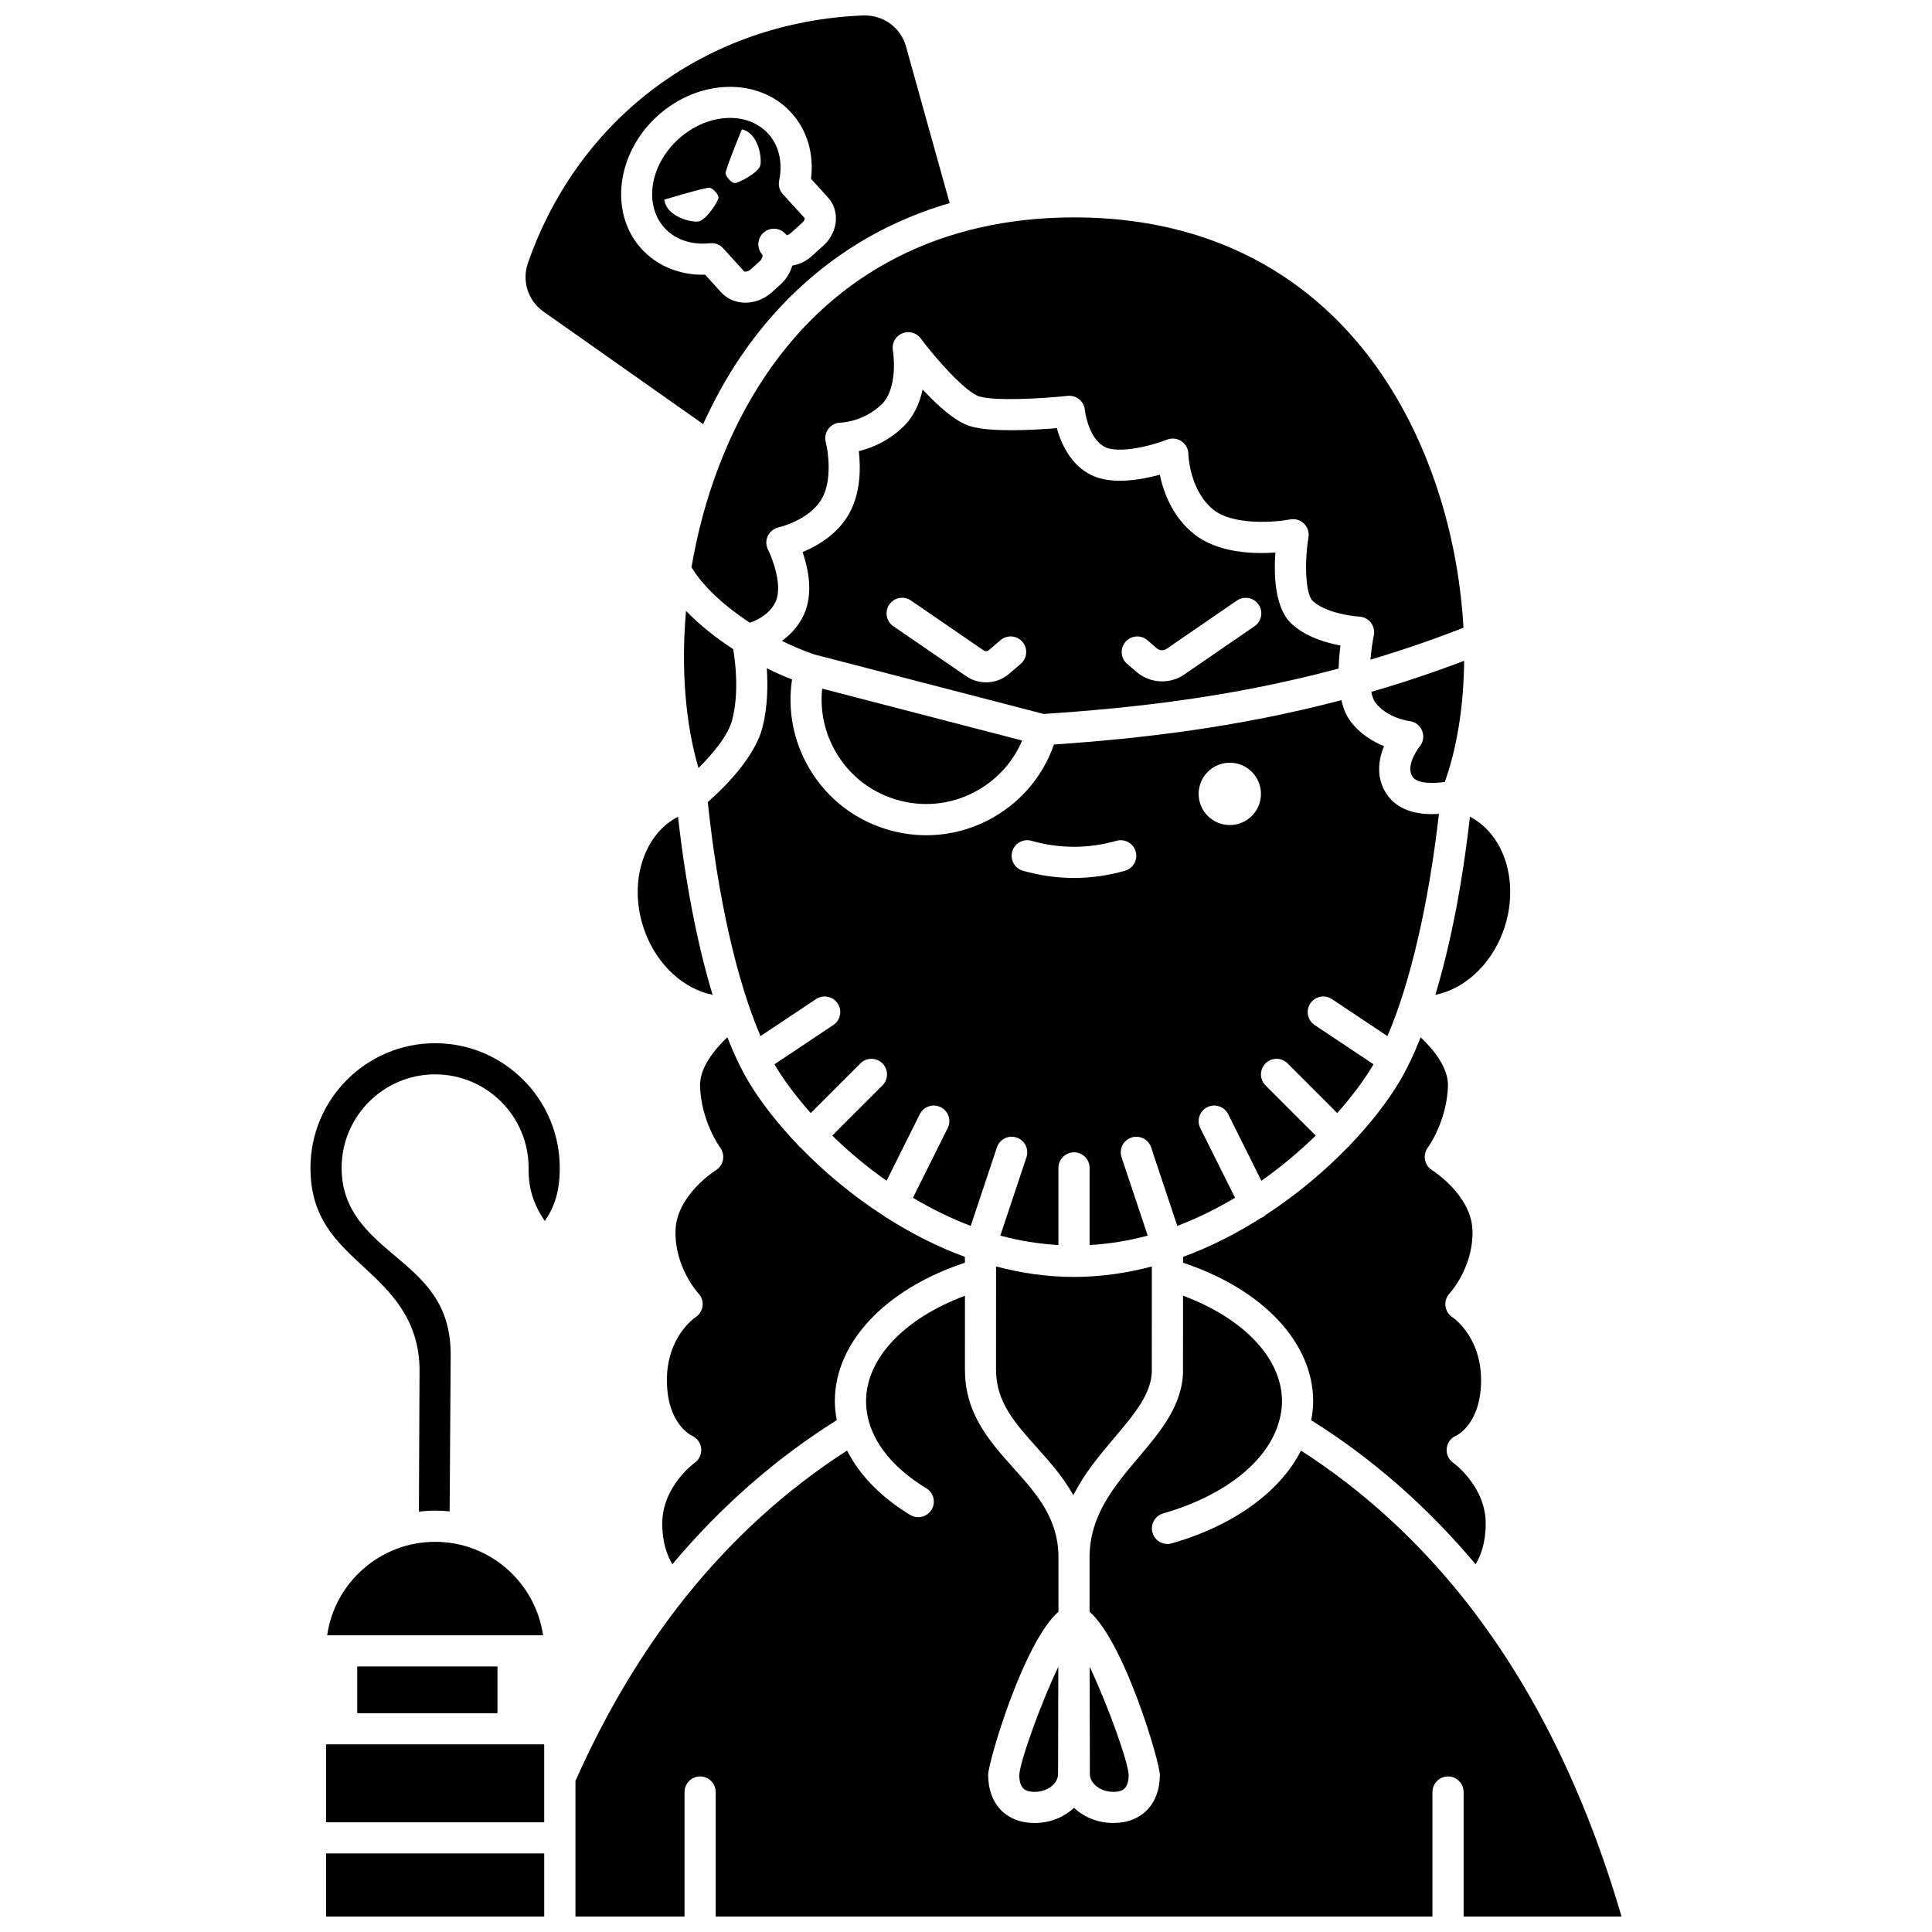 <?xml version="1.0" encoding="UTF-8"?>
<!-- Uploaded to: ICON Repo, www.iconrepo.com, Generator: ICON Repo Mixer Tools -->
<svg width="800px" height="800px" version="1.1" viewBox="144 144 512 512" xmlns="http://www.w3.org/2000/svg">
 <defs>
  <clipPath id="c">
   <path d="m296 487h278v164.9h-278z"/>
  </clipPath>
  <clipPath id="b">
   <path d="m283 148.09h113v108.91h-113z"/>
  </clipPath>
  <clipPath id="a">
   <path d="m230 635h59v16.902h-59z"/>
  </clipPath>
 </defs>
 <path d="m508.44 330.13c3.172 4.227 9.012 4.957 9.066 4.961 1.508 0.172 2.816 1.168 3.375 2.582s0.309 3.019-0.668 4.184c-0.023 0.031-3.91 4.906-1.879 7.984 1.227 1.863 5.426 1.859 8.547 1.375 3.231-8.938 5.012-20.012 5.133-32.098-8.375 3.18-16.578 5.902-24.605 8.23 0.23 1.148 0.555 2.141 1.031 2.781z"/>
 <path d="m314.9 390.88c3.289 8.941 10.387 15.254 17.945 16.754-3.981-13.168-7.141-29.285-9.164-47.191-9.371 4.82-13.355 18.008-8.781 30.438z"/>
 <path d="m338.3 316.02c-4.621-2.996-8.949-6.438-12.5-10.133-1.352 15.426-0.133 30.023 3.312 41.648 3.641-3.621 7.894-8.625 8.957-12.848 1.832-7.262 0.801-15.328 0.23-18.668z"/>
 <path d="m347.1 243.19c-10.438 15.379-16.848 33.441-19.844 51.133 2.961 4.969 8.605 10.215 15.465 14.699 1.914-0.652 5.297-2.223 6.84-5.621 1.914-4.223-0.891-11.508-2.023-13.727-0.586-1.145-0.602-2.492-0.055-3.648 0.555-1.16 1.609-1.996 2.867-2.266 0.066-0.012 8.141-1.863 11.434-7.582 2.797-4.856 1.703-12.473 1.051-15.004-0.32-1.238-0.059-2.559 0.727-3.566 0.781-1.012 1.984-1.609 3.266-1.609 0.027 0 6.004-0.152 10.867-4.891 3.781-3.684 3.394-11.539 2.922-14.25-0.32-1.883 0.684-3.75 2.441-4.5 1.758-0.762 3.805-0.207 4.938 1.32 4.144 5.566 11.949 14.301 15.543 15.379 4.215 1.27 16.598 0.582 23.414-0.148 1.102-0.117 2.195 0.211 3.051 0.91 0.855 0.699 1.395 1.715 1.5 2.812 0.211 2.106 1.594 8.016 5.348 9.855 3.484 1.711 11.711-0.129 16.441-1.977 1.262-0.5 2.684-0.34 3.816 0.422 1.125 0.762 1.809 2.019 1.82 3.379 0 0.082 0.258 9.633 6.625 14.75 5.336 4.289 16.496 3.324 20.355 2.594 1.348-0.262 2.691 0.16 3.66 1.102 0.965 0.941 1.418 2.301 1.191 3.629-1.066 6.461-0.859 14.988 1.141 16.883 3.184 3.019 10.156 4.031 12.352 4.144 1.207 0.062 2.324 0.652 3.055 1.609 0.73 0.957 1.016 2.188 0.77 3.371-0.383 1.824-0.703 4.102-0.891 6.422 8.043-2.391 16.262-5.188 24.645-8.457-1.23-22.336-7.945-46.895-21.516-66.957-12.898-19.074-37.539-41.789-81.699-41.789-34.863 0-63.055 14.375-81.516 41.578z"/>
 <path d="m351.21 313.84c2.844 1.387 5.746 2.637 8.668 3.613l60.707 15.754c23.051-1.531 49.387-4.324 78.168-12.031 0.062-2.223 0.25-4.344 0.488-6.109-3.875-0.723-9.332-2.32-13.023-5.82-4.398-4.172-4.648-12.918-4.234-18.816-5.938 0.422-15.328 0.094-21.602-4.945-5.699-4.574-8.051-11.098-9.031-15.68-5.043 1.383-12.77 2.731-18.148 0.09-5.551-2.723-8.039-8.484-9.133-12.434-6.027 0.5-17.461 1.137-22.914-0.5-3.992-1.199-8.762-5.547-12.656-9.758-0.73 3.457-2.211 7.043-5.051 9.816-4.039 3.93-8.543 5.723-11.852 6.539 0.5 4.387 0.535 11.172-2.668 16.734-3.094 5.371-8.387 8.418-12.223 10.016 1.469 4.301 2.887 10.938 0.371 16.496-1.438 3.176-3.629 5.426-5.867 7.035zm91.043 0.266c1.48-1.73 4.09-1.93 5.82-0.445l2.519 2.16c0.715 0.617 1.766 0.668 2.547 0.137l18.656-12.809c1.887-1.293 4.457-0.809 5.742 1.066 1.293 1.879 0.812 4.453-1.066 5.738l-18.652 12.809c-1.77 1.215-3.82 1.812-5.859 1.812-2.41 0-4.812-0.84-6.738-2.484l-2.523-2.164c-1.73-1.484-1.93-4.09-0.445-5.82zm-62.582-9.895c1.293-1.879 3.859-2.359 5.742-1.066l19.305 13.25c0.395 0.273 0.938 0.246 1.305-0.07l3.117-2.672c1.73-1.473 4.336-1.285 5.82 0.449 1.48 1.73 1.285 4.34-0.449 5.82l-3.117 2.668c-1.734 1.488-3.898 2.242-6.074 2.242-1.84 0-3.688-0.539-5.281-1.637l-19.305-13.25c-1.875-1.281-2.352-3.856-1.062-5.734z"/>
 <path d="m365.56 343.41c3.746 6.371 9.75 10.906 16.91 12.762 7.164 1.863 14.613 0.816 20.977-2.934 5.168-3.039 9.129-7.566 11.434-12.988l-52.988-13.75c-0.629 5.863 0.629 11.742 3.668 16.91z"/>
 <path d="m535.05 558.54c1.32-2.188 2.68-5.648 2.68-10.77 0-9.906-8.523-16.062-8.609-16.125-1.23-0.867-1.895-2.34-1.723-3.84 0.168-1.496 1.129-2.781 2.519-3.356 0.199-0.09 6.445-3.082 6.582-14.332 0.141-11.77-7.293-16.836-7.609-17.043-1.016-0.676-1.703-1.781-1.832-2.992-0.137-1.215 0.258-2.438 1.102-3.324 0.051-0.055 6.352-6.898 6.059-16.703-0.277-9.352-10.586-15.871-10.691-15.938-0.984-0.609-1.668-1.609-1.883-2.75-0.215-1.141 0.059-2.316 0.75-3.242 0.043-0.055 5.023-6.914 5.328-16.281 0.152-4.797-3.731-9.641-7.234-12.941-1.805 4.547-3.719 8.578-5.746 11.949-3.039 5.062-7.512 10.879-13.125 16.742-0.07 0.082-0.098 0.191-0.176 0.27s-0.188 0.105-0.27 0.176c-6.055 6.25-13.434 12.504-21.801 17.953-0.266 0.234-0.508 0.492-0.844 0.656-0.082 0.043-0.172 0.023-0.262 0.062-6.406 4.07-13.34 7.672-20.742 10.371v1.559c21.039 6.953 34.48 21.121 34.48 36.719 0 1.684-0.211 3.352-0.523 5.008 16.148 10.102 30.773 22.922 43.57 38.172z"/>
 <path d="m542.33 390.88c4.57-12.43 0.586-25.613-8.781-30.438-2.023 17.91-5.184 34.023-9.164 47.191 7.582-1.488 14.652-7.812 17.945-16.754z"/>
 <path d="m399.71 478.64v-1.559c-7.426-2.715-14.387-6.32-20.809-10.414-0.059-0.023-0.117-0.031-0.172-0.062-0.156-0.078-0.25-0.215-0.391-0.305-8.543-5.508-16.07-11.863-22.227-18.219-0.098-0.082-0.223-0.117-0.316-0.211s-0.129-0.215-0.211-0.316c-5.602-5.852-10.059-11.652-13.09-16.703-2.023-3.375-3.938-7.402-5.742-11.949-3.504 3.301-7.387 8.145-7.234 12.941 0.301 9.371 5.285 16.227 5.34 16.293 0.684 0.93 0.953 2.109 0.734 3.246-0.219 1.137-0.906 2.129-1.887 2.738-0.09 0.059-10.406 6.582-10.684 15.93-0.293 9.809 6.008 16.652 6.074 16.719 0.84 0.895 1.242 2.125 1.09 3.348-0.152 1.223-0.836 2.316-1.871 2.973-0.285 0.191-7.719 5.258-7.578 17.023 0.137 11.254 6.383 14.242 6.648 14.363 1.352 0.621 2.305 1.93 2.434 3.406 0.133 1.473-0.5 2.926-1.719 3.773-0.07 0.051-8.594 6.207-8.594 16.113 0 5.117 1.355 8.578 2.684 10.77 12.785-15.242 27.41-28.059 43.562-38.184-0.305-1.672-0.512-3.34-0.512-4.996-0.012-15.598 13.43-29.77 34.469-36.719z"/>
 <path d="m428.61 482.4c-7.109 0-14.016-1.027-20.645-2.769l-0.008 27.402c0 0.02 0.012 0.039 0.012 0.059 0 8.441 5 14.027 10.789 20.492 3.379 3.773 6.984 7.801 9.691 12.672 2.938-5.859 7.078-10.754 10.934-15.316 5.293-6.262 9.867-11.664 9.871-17.836h-0.012l0.012-27.469c-6.637 1.738-13.535 2.766-20.645 2.766z"/>
 <path d="m471.3 461.42-9.215-18.469c-1.02-2.039-0.191-4.523 1.852-5.539 2.051-1.012 4.523-0.188 5.539 1.855l8.805 17.648c5.332-3.754 10.156-7.832 14.398-11.969l-13.301-13.301c-1.613-1.613-1.613-4.223 0-5.84 1.613-1.613 4.223-1.613 5.84 0l13.164 13.164c3.848-4.344 7.012-8.59 9.281-12.367 0.105-0.176 0.211-0.383 0.316-0.566l-15.582-10.391c-1.898-1.262-2.41-3.828-1.145-5.727 1.262-1.895 3.824-2.414 5.727-1.145l14.707 9.805c6.019-13.973 10.914-34.953 13.645-58.887-4.562 0.305-10.621-0.355-13.883-5.301-2.789-4.223-2.215-8.906-0.664-12.652-2.914-1.176-6.356-3.199-8.941-6.648-1.152-1.535-1.879-3.465-2.363-5.543-27.965 7.359-53.574 10.191-76.168 11.762-2.805 8.012-8.27 14.715-15.668 19.066-5.59 3.285-11.824 4.973-18.152 4.973-3.027 0-6.078-0.383-9.086-1.168-9.289-2.406-17.09-8.297-21.949-16.57-4.223-7.18-5.785-15.418-4.555-23.539-2.195-0.859-4.441-1.859-6.699-2.977 0.312 4.488 0.25 10.168-1.125 15.621-2.082 8.234-10.68 16.496-14.508 19.844 2.652 25.23 7.695 47.445 13.977 62.02l14.707-9.805c1.902-1.273 4.465-0.75 5.727 1.145 1.27 1.895 0.754 4.465-1.145 5.727l-15.582 10.391c0.105 0.184 0.211 0.387 0.316 0.566 2.266 3.781 5.43 8.023 9.281 12.367l13.164-13.164c1.613-1.613 4.223-1.613 5.84 0 1.613 1.613 1.613 4.223 0 5.84l-13.301 13.301c4.246 4.133 9.066 8.219 14.398 11.969l8.809-17.645c1.016-2.039 3.492-2.875 5.539-1.852 2.039 1.02 2.871 3.496 1.852 5.539l-9.215 18.469c4.816 2.871 9.934 5.41 15.316 7.453l6.938-20.812c0.719-2.16 3.035-3.336 5.223-2.609 2.16 0.723 3.332 3.059 2.609 5.223l-6.926 20.77c4.973 1.355 10.125 2.184 15.398 2.5v-20.445c0-2.281 1.848-4.129 4.129-4.129 2.285 0 4.129 1.852 4.129 4.129v20.445c5.273-0.309 10.426-1.145 15.398-2.5l-6.926-20.77c-0.723-2.164 0.445-4.5 2.609-5.223 2.176-0.715 4.5 0.449 5.223 2.609l6.938 20.812c5.367-2.051 10.492-4.594 15.305-7.461zm-1.391-115.29c4.562 0 8.258 3.695 8.258 8.258s-3.695 8.258-8.258 8.258-8.258-3.695-8.258-8.258c-0.004-4.562 3.691-8.258 8.258-8.258zm-27.785 28.629c-4.477 1.27-9.023 1.91-13.512 1.91s-9.035-0.645-13.512-1.91c-2.191-0.621-3.469-2.902-2.844-5.094 0.617-2.199 2.918-3.469 5.094-2.844 7.484 2.117 15.043 2.117 22.523 0 2.176-0.617 4.477 0.648 5.094 2.844 0.625 2.191-0.645 4.469-2.844 5.094z"/>
 <path d="m238.67 585.63h37.164v12.383h-37.164z"/>
 <g clip-path="url(#c)">
  <path d="m573.72 651.9c-9.66-33.121-23.723-61.543-41.969-84.43-12.5-15.668-26.957-28.762-42.98-39.047-5.481 10.883-17.863 19.891-34.242 24.59-0.379 0.105-0.766 0.16-1.137 0.16-1.801 0-3.453-1.18-3.969-2.992-0.629-2.191 0.637-4.477 2.832-5.109 16.059-4.606 27.488-13.566 30.582-23.965 0.602-1.922 0.906-3.836 0.906-5.762 0-11.352-10.133-21.965-26.227-27.973l-0.008 19.652c0 0.02 0.012 0.039 0.012 0.059 0 9.199-6.012 16.309-11.824 23.188-6.371 7.531-12.953 15.312-12.953 26.453v14.398c9.312 8.18 18.629 39.922 18.629 43.234 0 7.75-4.84 12.758-12.328 12.758-4.102 0-7.789-1.551-10.422-4.023-2.633 2.469-6.32 4.023-10.422 4.023-7.492 0-12.328-5.008-12.328-12.758 0-3.316 9.316-35.059 18.629-43.234v-14.398c0-10.363-5.769-16.805-11.875-23.629-6.34-7.082-12.891-14.402-12.898-25.988h-0.012l0.008-19.723c-16.082 6.004-26.211 16.617-26.211 27.969 0 1.895 0.289 3.836 0.863 5.762 1.961 6.492 7.188 12.48 15.113 17.305 1.953 1.184 2.57 3.723 1.383 5.672-0.777 1.277-2.141 1.98-3.531 1.98-0.73 0-1.469-0.195-2.144-0.602-7.769-4.727-13.434-10.566-16.711-17.066-16.035 10.312-30.496 23.414-42.992 39.074-11.242 14.117-20.98 30.438-28.992 48.48v35.941h28.906v-32.992c0-2.281 1.848-4.129 4.129-4.129 2.285 0 4.129 1.852 4.129 4.129v32.992h189.95v-32.992c0-2.281 1.848-4.129 4.129-4.129 2.285 0 4.129 1.852 4.129 4.129v32.992l41.852 0.004z"/>
 </g>
 <path d="m279.96 606.28-0.023-0.004h-45.379l-0.02 0.004-0.023-0.004h-4.106v20.652h57.809v-20.652h-8.238z"/>
 <path d="m259.31 552.6c-14.539 0-26.602 10.785-28.613 24.777h57.219c-2.004-13.992-14.066-24.777-28.605-24.777z"/>
 <path d="m439.04 618.86c2.117 0 4.07-0.547 4.07-4.5-0.176-3.602-5.633-18.777-10.34-28.648 0.023 10.879 0.055 25.422 0.055 28.414 0.004 2.57 2.848 4.734 6.215 4.734z"/>
 <path d="m418.19 618.86c3.367 0 6.215-2.168 6.215-4.734 0-2.988 0.027-17.535 0.055-28.414-4.707 9.879-10.16 25.059-10.34 28.688-0.008 3.918 1.949 4.461 4.07 4.461z"/>
 <path d="m259.31 420.46c-18.215 0-33.035 14.82-33.035 33.035 0 13.207 6.785 19.484 13.965 26.133 7 6.481 14.941 13.832 14.941 27.543v0.008 0.008l-0.164 37.414c1.414-0.164 2.84-0.27 4.293-0.27 1.301 0 2.586 0.07 3.852 0.203l0.277-41.52c0-13.723-7.188-19.797-14.805-26.234-6.93-5.856-14.098-11.918-14.098-23.289 0-13.664 11.113-24.777 24.777-24.777 13.664 0 24.777 11.113 24.777 24.777-0.117 5.738 1.531 10.035 4.277 14.074 2.512-3.559 3.977-7.711 3.977-14.074 0-18.215-14.82-33.031-33.035-33.031z"/>
 <g clip-path="url(#b)">
  <path d="m287.87 226.47 42.473 29.922c2.836-6.195 6.09-12.203 9.918-17.84 10.367-15.273 27.73-32.699 55.406-40.719l-11.605-41.648c-1.438-4.957-6.008-8.285-11.395-8.086-41.184 1.691-75.195 26.82-88.75 65.578-1.645 4.703-0.062 9.84 3.953 12.793zm30.391-51.758c10.961-9.934 26.879-10.293 35.465-0.812 4.176 4.602 6.019 10.875 5.203 17.48l4.539 5c3.172 3.504 2.621 9.188-1.223 12.664l-3.148 2.852c-1.512 1.371-3.312 2.195-5.129 2.484-0.516 1.828-1.566 3.578-3.121 4.992l-2.289 2.07c-2.039 1.852-4.57 2.773-7.012 2.773-2.445 0-4.793-0.926-6.469-2.773l-4.207-4.641c-6.582 0.191-12.715-2.281-16.895-6.883-8.594-9.469-6.668-25.27 4.285-35.207z"/>
 </g>
 <g clip-path="url(#a)">
  <path d="m230.41 635.18h57.809v16.719h-57.809z"/>
 </g>
 <path d="m332.14 208.46c0.148-0.016 0.297-0.023 0.445-0.023 1.156 0 2.269 0.488 3.059 1.355l5.547 6.117c0.09 0.105 0.965 0.207 1.816-0.57l2.289-2.074c0.848-0.77 0.84-1.645 0.746-1.754l-0.016-0.02c-1.516-1.695-1.379-4.301 0.312-5.82s4.297-1.387 5.82 0.297c0.02 0.02 0.039 0.043 0.055 0.062l0.289 0.32c-0.008-0.062 0.52-0.09 1.039-0.562l3.152-2.852c0.523-0.473 0.602-0.996 0.574-1.117l-5.801-6.359c-0.887-0.98-1.25-2.324-0.98-3.621 0.996-4.758-0.055-9.27-2.875-12.383h-0.004c-5.543-6.109-16.211-5.488-23.801 1.383-7.586 6.879-9.25 17.445-3.707 23.555 2.82 3.106 7.231 4.602 12.039 4.066zm8.469-30.188c4.644 1.102 5.34 8.09 4.859 9.617-0.535 1.965-5.938 4.731-6.809 4.625-0.871-0.105-2.281-1.664-2.367-2.609-0.086-0.945 4.316-11.633 4.316-11.633zm-8.562 15.48c0.938 0.184 2.344 1.734 2.367 2.613 0.023 0.875-3.262 5.984-5.269 6.32-1.57 0.328-8.457-1.043-9.098-5.777 0 0 11.066-3.336 12-3.156z"/>
</svg>